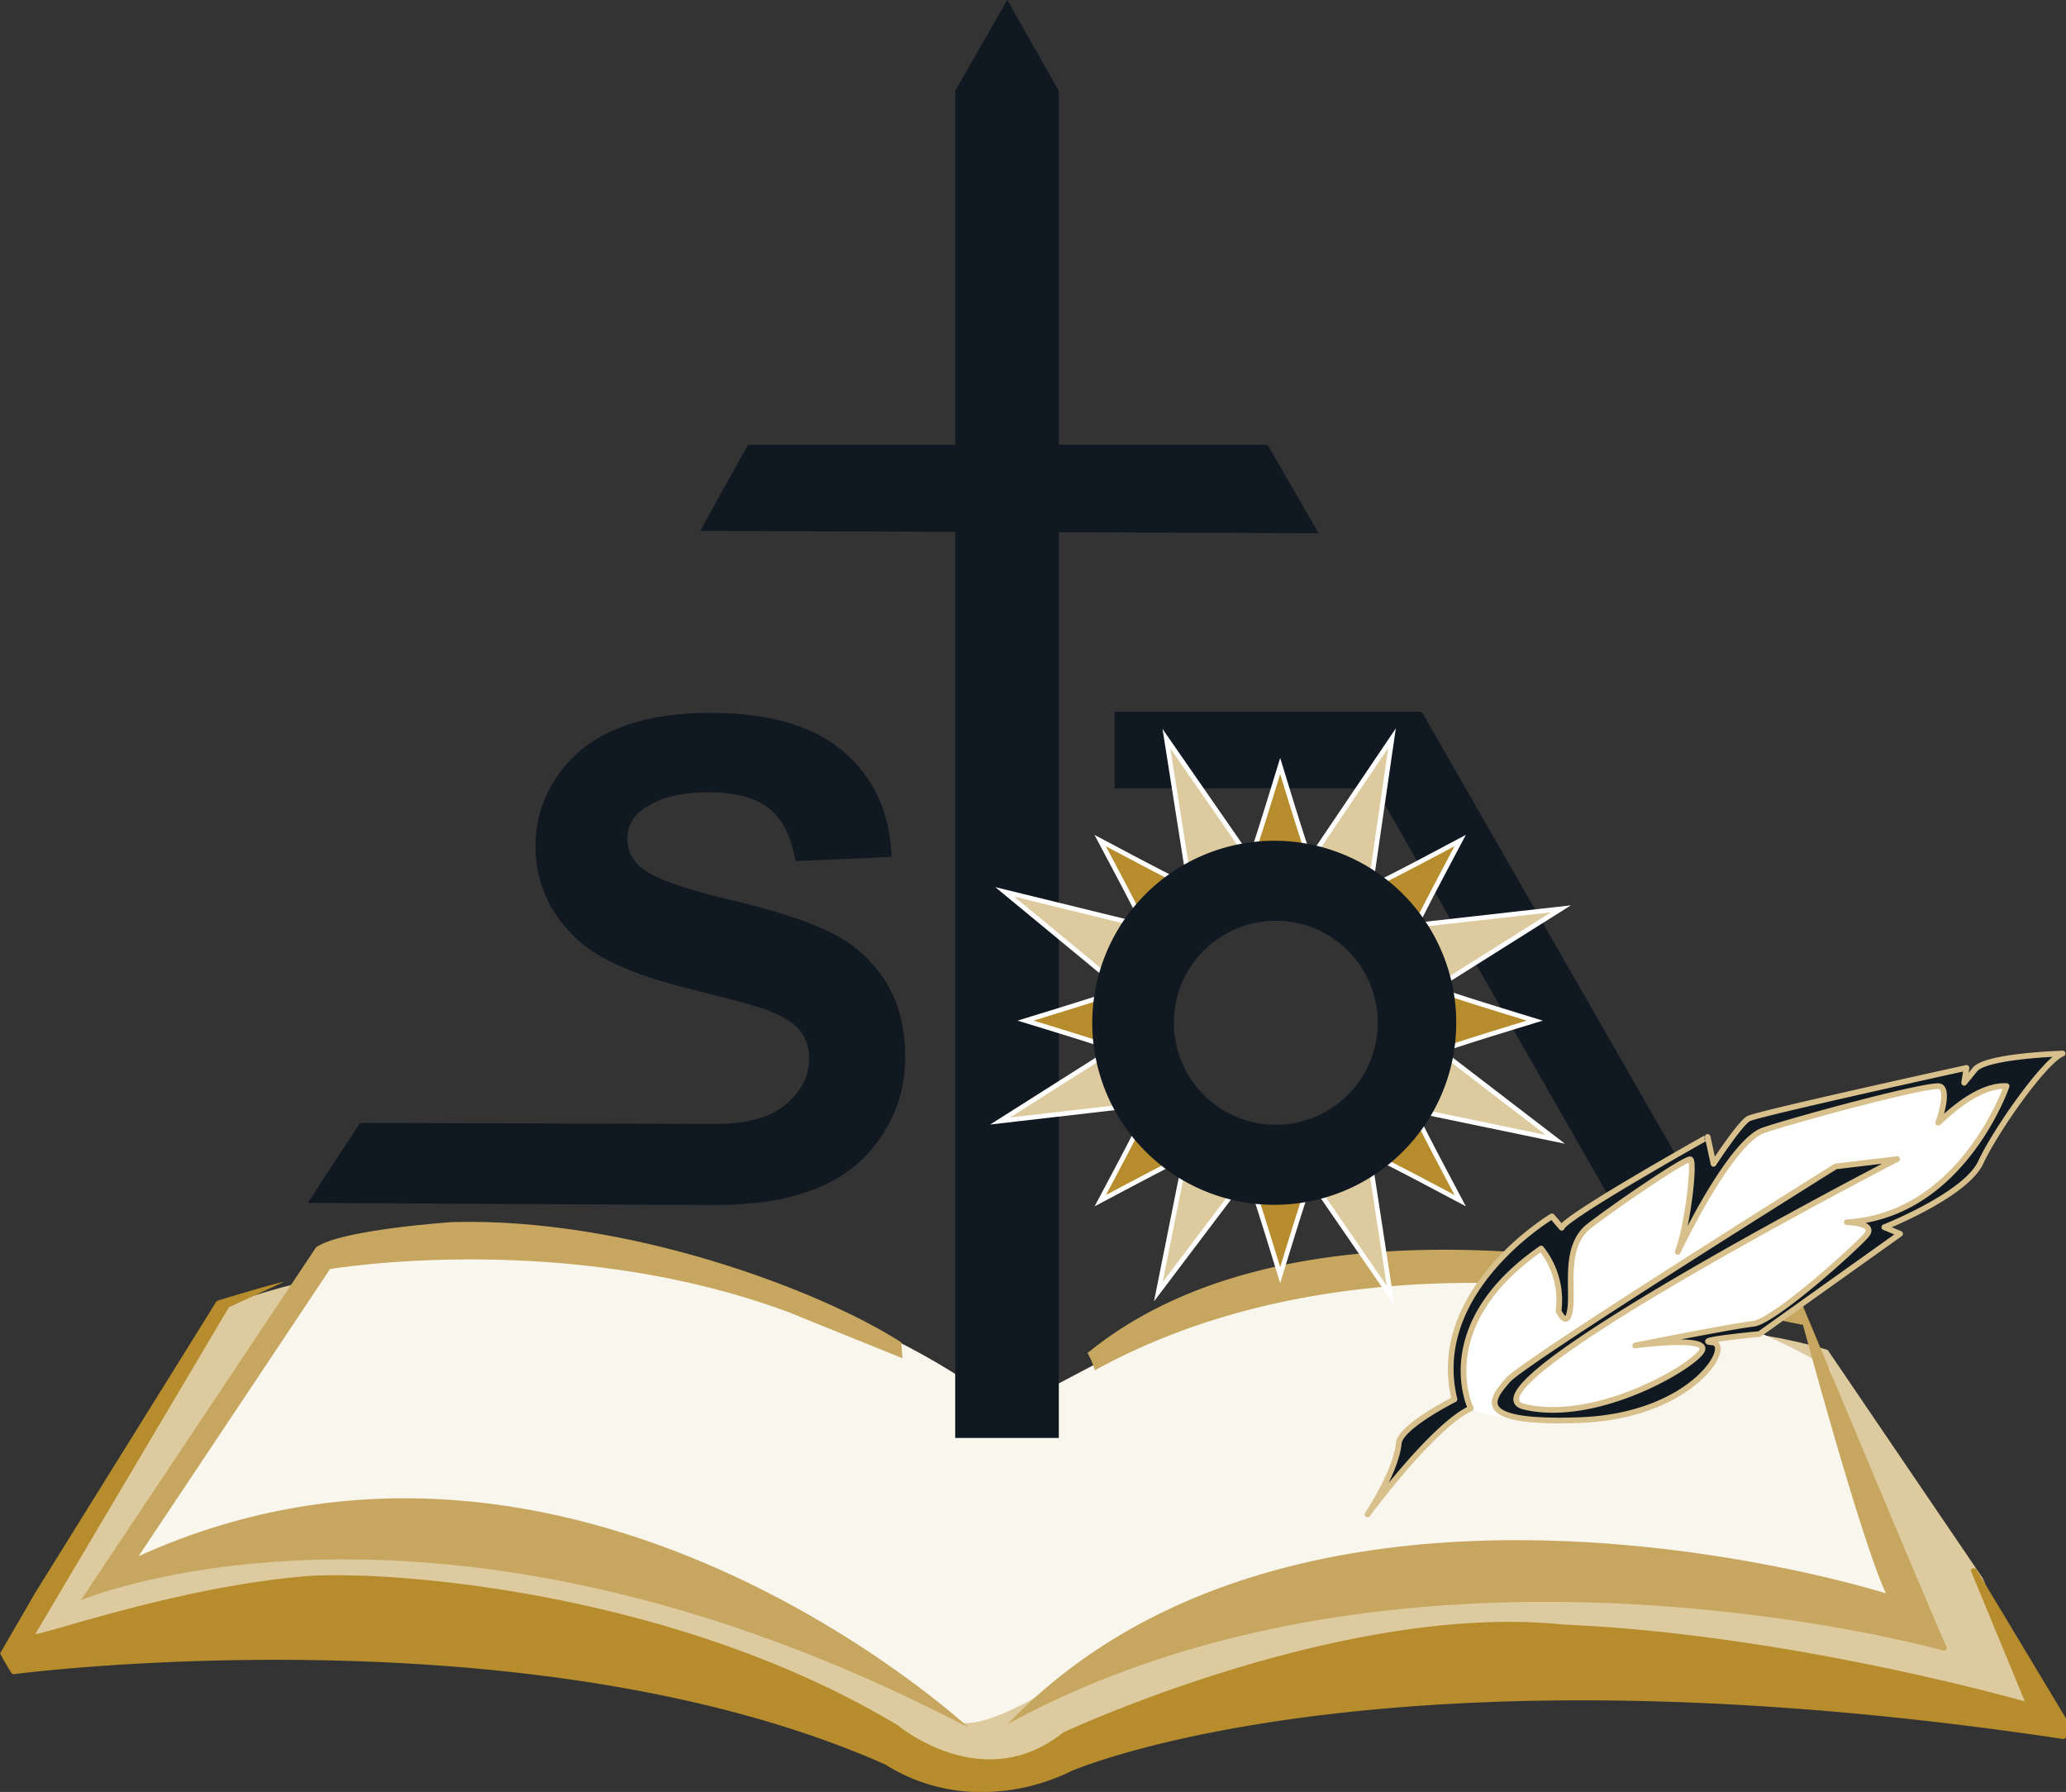 <svg id="Layer_1" data-name="Layer 1" xmlns="http://www.w3.org/2000/svg" viewBox="0 0 529.82 459.45"><rect x="0" y="0" width="529.82" height="459.45" fill="#333333" stroke="none"/><path d="M93,399.85l-52.5,89.32s83.88-42.85,233.53,28.36c0,0,18.71,7.84,36.81-1.81,0,0,99-47.68,246.81-12.68l-13.88-33.19L504,411.32c-47.27-14.38-165.65-9.05-210.61,16.29C293.36,427.61,201,361.84,93,399.85Z" transform="translate(-35.3 -65.21)" style="fill:#ddca9f"/><path d="M293.36,427S233,372.1,119.57,390.2l-9.66,14.48L61,469.85s69.4-35.6,219.06,35.61c0,0,1.2,5.43,19.31-4.23,0,0,81.46-50.69,229.31-15.69l-24.14-69.39s-88.71-57.33-188.28-1.21Z" transform="translate(-35.3 -65.21)" style="fill:#f9f6ee"/><path d="M56,475.52,116.37,385c6.45-4.57,34.92-6.45,34.92-6.45,44.67-1.26,94.06,17.3,115.13,30.83l.32,4.08L237.42,401.6c-57.51-21.29-117.49-11-117.49-11L70.85,464.2c111.27-50.45,212.77,43.92,212.77,43.92C146.88,436.82,56,475.52,56,475.52Z" transform="translate(-35.3 -65.21)" style="fill:#c7a760"/><path d="M534.55,487.62c-2.84-6-37.23-88.34-37.23-88.34s-121-38-183.12,12.84a19.21,19.21,0,0,1,1.85,4.44c73.87-40.59,166.47-14.18,181.61-11.68,3.16,11.61,15.42,56.18,21.26,68.85,0,0-148.06-47-225.24,33.55,104.44-57,240-18.87,240-18.87a.88.88,0,0,0,.71-.2A.5.5,0,0,0,534.55,487.62Z" transform="translate(-35.3 -65.21)" style="fill:#c7a760"/><path d="M262.54,517.71C213.3,495.83,152,490.78,106.1,490.78h0c-19.57,0-36.36.91-48.26,1.83h0C46,493.53,39,494.44,39,494.44h0a.84.84,0,0,1-.8-.32h0s-2-3.2-2.87-5h0l9-15.53,46.51-74.77c.1-.16,17-5.18,17.1-4.86L94,400.38,44.33,484.21c4.09-.5,36.29-11.74,67.32-14.68,17.62-2.09,93.95,2.1,153.83,38,0,0,21.86,18.4,42.46,1.89,0,0,71.73-33.56,128.35-27.68,58.3,2.51,118.28,19.71,118.28,19.71l-13.76-33.3a.54.54,0,0,1,.36-.79h0a.83.83,0,0,1,1,.28h0l22.89,38.06.07.26v4.52a.54.54,0,0,1-.27.46h0a.85.85,0,0,1-.61.12h0c-48.33-7.26-89.33-9.89-123.37-9.89h0c-67.11,0-107.18,10.22-123,15.31h0c-5.26,1.69-7.8,2.81-7.78,2.8h0a52.51,52.51,0,0,1-22.85,5.41h0a45.92,45.92,0,0,1-24.72-6.94Z" transform="translate(-35.3 -65.21)" style="fill:#b68c2d"/><path d="M262.56,317.08a34.34,34.34,0,0,0-13.49-12.4q-8.61-4.53-26.59-8.78t-22.63-8.16a9.33,9.33,0,0,1-3.66-7.4,8.9,8.9,0,0,1,3.91-7.58q6.08-4.41,16.81-4.41,10.4,0,15.6,4.12T239.3,286l24.63-1.09q-.58-16.8-12.19-26.88T217.16,248q-14.07,0-24,4.25a33.07,33.07,0,0,0-15.23,12.36A31.31,31.31,0,0,0,172.63,282q0,14.49,11.24,24.55,8,7.15,27.79,12.07,15.41,3.83,19.73,5.33,6.31,2.25,8.86,5.28a11.13,11.13,0,0,1,2.54,7.37q0,6.73-6,11.77t-17.94,5c-7.49,0-91.21-.25-91.21-.25l-13.42,20.5s101,.55,104.38.55a95.28,95.28,0,0,0,10.43-.55h.72v-.07a57.6,57.6,0,0,0,15.39-3.83,34.88,34.88,0,0,0,16.48-13.61,36,36,0,0,0,5.82-19.64Q267.42,324.95,262.56,317.08Z" transform="translate(-35.3 -65.21)" style="fill:#101821"/><polygon points="338.15 136.72 325.07 114.04 271.53 114.04 271.53 23.3 258.31 0 244.96 23.3 244.96 114.04 191.83 114.04 179.56 136.11 244.96 136.36 244.96 368.68 271.53 368.68 271.53 136.46 338.15 136.72" style="fill:#101821"/><polygon points="364.72 182.7 364.52 183.03 364.52 182.5 285.83 182.5 285.83 202.12 352.76 202.12 414.18 309.62 437.48 309.62 364.72 182.7" style="fill:#101821"/><path d="M363.6,288.7a37.85,37.85,0,0,1,9.15,1.16c-2.7-7.11-5.45-16.2-9.15-28.26-3.71,12.06-6.45,21.15-9.15,28.26A37.85,37.85,0,0,1,363.6,288.7Z" transform="translate(-35.3 -65.21)" style="fill:#b68c2d;stroke:#fff;stroke-miterlimit:10;stroke-width:1.207px;fill-rule:evenodd"/><path d="M428.89,326.89c-12.07-3.71-21.15-6.45-28.26-9.15a37,37,0,0,1,0,18.3C407.74,333.34,416.82,330.59,428.89,326.89Z" transform="translate(-35.3 -65.21)" style="fill:#b68c2d;stroke:#fff;stroke-miterlimit:10;stroke-width:1.207px;fill-rule:evenodd"/><path d="M396.24,307.19c3.12-6.94,7.61-15.31,13.52-26.47-11.16,5.92-19.53,10.41-26.47,13.53A38.35,38.35,0,0,1,396.24,307.19Z" transform="translate(-35.3 -65.21)" style="fill:#b68c2d;stroke:#fff;stroke-miterlimit:10;stroke-width:1.207px;fill-rule:evenodd"/><path d="M343.9,294.25c-6.93-3.12-15.31-7.61-26.47-13.53,5.92,11.16,10.41,19.53,13.53,26.47A38.41,38.41,0,0,1,343.9,294.25Z" transform="translate(-35.3 -65.21)" style="fill:#b68c2d;stroke:#fff;stroke-miterlimit:10;stroke-width:1.207px;fill-rule:evenodd"/><path d="M325.41,326.89a37.85,37.85,0,0,1,1.16-9.15c-7.11,2.7-16.2,5.44-28.26,9.15,12.06,3.7,21.15,6.45,28.26,9.15A37.91,37.91,0,0,1,325.41,326.89Z" transform="translate(-35.3 -65.21)" style="fill:#b68c2d;stroke:#fff;stroke-miterlimit:10;stroke-width:1.207px;fill-rule:evenodd"/><path d="M383.29,359.53c6.94,3.12,15.31,7.61,26.47,13.52-5.91-11.16-10.4-19.53-13.52-26.47A38.47,38.47,0,0,1,383.29,359.53Z" transform="translate(-35.3 -65.21)" style="fill:#b68c2d;stroke:#fff;stroke-miterlimit:10;stroke-width:1.207px;fill-rule:evenodd"/><path d="M363.6,365.07a38.35,38.35,0,0,1-9.15-1.15c2.7,7.11,5.44,16.19,9.15,28.25,3.7-12.06,6.45-21.14,9.15-28.25A38.35,38.35,0,0,1,363.6,365.07Z" transform="translate(-35.3 -65.21)" style="fill:#b68c2d;stroke:#fff;stroke-miterlimit:10;stroke-width:1.207px;fill-rule:evenodd"/><path d="M331,346.58c-3.12,6.94-7.61,15.31-13.53,26.47,11.16-5.91,19.54-10.4,26.47-13.52A38.53,38.53,0,0,1,331,346.58Z" transform="translate(-35.3 -65.21)" style="fill:#b68c2d;stroke:#fff;stroke-miterlimit:10;stroke-width:1.207px;fill-rule:evenodd"/><polygon points="322.48 223.07 299.13 189.4 305.54 230.04 322.48 223.07" style="fill:#ddca9f;stroke:#fff;stroke-miterlimit:10;stroke-width:1.207px;fill-rule:evenodd"/><polygon points="351.09 229.81 356.98 189.27 333.95 223.36 351.09 229.81" style="fill:#ddca9f;stroke:#fff;stroke-miterlimit:10;stroke-width:1.207px;fill-rule:evenodd"/><polygon points="365.62 254.84 400.3 233.02 359.42 237.62 365.62 254.84" style="fill:#ddca9f;stroke:#fff;stroke-miterlimit:10;stroke-width:1.207px;fill-rule:evenodd"/><polygon points="358.75 283.8 398.87 292.12 366.23 267.08 358.75 283.8" style="fill:#ddca9f;stroke:#fff;stroke-miterlimit:10;stroke-width:1.207px;fill-rule:evenodd"/><polygon points="333.41 298.45 356.63 332.21 350.38 291.55 333.41 298.45" style="fill:#ddca9f;stroke:#fff;stroke-miterlimit:10;stroke-width:1.207px;fill-rule:evenodd"/><polygon points="305.09 291.03 297.05 331.2 321.86 298.38 305.09 291.03" style="fill:#ddca9f;stroke:#fff;stroke-miterlimit:10;stroke-width:1.207px;fill-rule:evenodd"/><polygon points="291.08 265.49 256.48 287.42 297.35 282.7 291.08 265.49" style="fill:#ddca9f;stroke:#fff;stroke-miterlimit:10;stroke-width:1.207px;fill-rule:evenodd"/><polygon points="297.45 238.42 257.66 228.67 289.38 254.85 297.45 238.42" style="fill:#ddca9f;stroke:#fff;stroke-miterlimit:10;stroke-width:1.207px;fill-rule:evenodd"/><path d="M362.08,280.78a46.67,46.67,0,1,0,46.67,46.66A46.67,46.67,0,0,0,362.08,280.78Zm.4,72.81a26.15,26.15,0,1,1,26.15-26.15A26.15,26.15,0,0,1,362.48,353.59Z" transform="translate(-35.3 -65.21)" style="fill:#101821;fill-rule:evenodd"/><path d="M541.8,339.1,539,342.61l.59-3.82s-53.62,11.77-55.86,13-9,11.6-9,11.6l-1.5-6.9S436.64,377,435.8,379.77l-2.5-2.92s-31.85,19-25,46.92c0,0-13.86,6.93-14.29,11.27-.64,6.31-6.14,15.3-8.07,18.25,0,0,16.42-22.26,26.15-27,3.95,2,12.48,3.32,28.34,2.75,25.39-.92,36.63-15.18,35.3-19a1.39,1.39,0,0,0-1.33-.94c-5.59-.46,12.13-2.15,12.13-2.15l36.05-25.69-4.05-1.69s20.83-8.22,24.73-16.62,16.57-26.3,21-27.9C564.28,335,544.65,335.59,541.8,339.1Z" transform="translate(-35.3 -65.21)" style="fill:#fff"/><path d="M386,453.51s16.78-22.76,26.47-27.18c0,0-10.39-21.25,18.05-41a21.23,21.23,0,0,1,4.47,16s2.29,5,3-.64-1.7-16.06,4.87-21.15,24.78-17.55,25.94-17.07-.6,16.68-3.24,23.72c0,0,13.33-28.28,22.06-31.21s42.91-12.17,45.22-11.21,0,8.13-.49,9.2,8.89-9.76,17.54-9.29c0,0-11.33,33.19-41,34.91,0,0,7.78.12,5,3.36s-23.64,22.1-29,22.68-30.24,5.55-30.24,5.55,18.75-2.51,17.17,1.22-26.72,18.93-45.59,14.5,95.6-63.51,95.6-63.51l-15.77,1.88s-80,50-84.1,54.83c-3.45,4.1-10.55,11.26,18.47,10.22,25.39-.92,36.63-15.18,35.3-19a1.4,1.4,0,0,0-1.33-.94c-5.59-.45,12.13-2.14,12.13-2.14l36.05-25.69-4.05-1.69s20.83-8.23,24.73-16.63,16.57-26.3,21-27.9c0,0-19.63.58-22.48,4.09L539,342.83l.59-3.82s-53.62,11.77-55.86,13-9,11.6-9,11.6l-1.5-6.89S436.64,377.21,435.8,380l-2.5-2.92s-31.85,19-25,46.92c0,0-13.86,6.93-14.29,11.27C393.4,441.58,387.9,450.56,386,453.51Z" transform="translate(-35.3 -65.21)" style="fill:#101821;stroke:#d7c08c;stroke-linecap:round;stroke-linejoin:round;stroke-width:1.46px"/></svg>